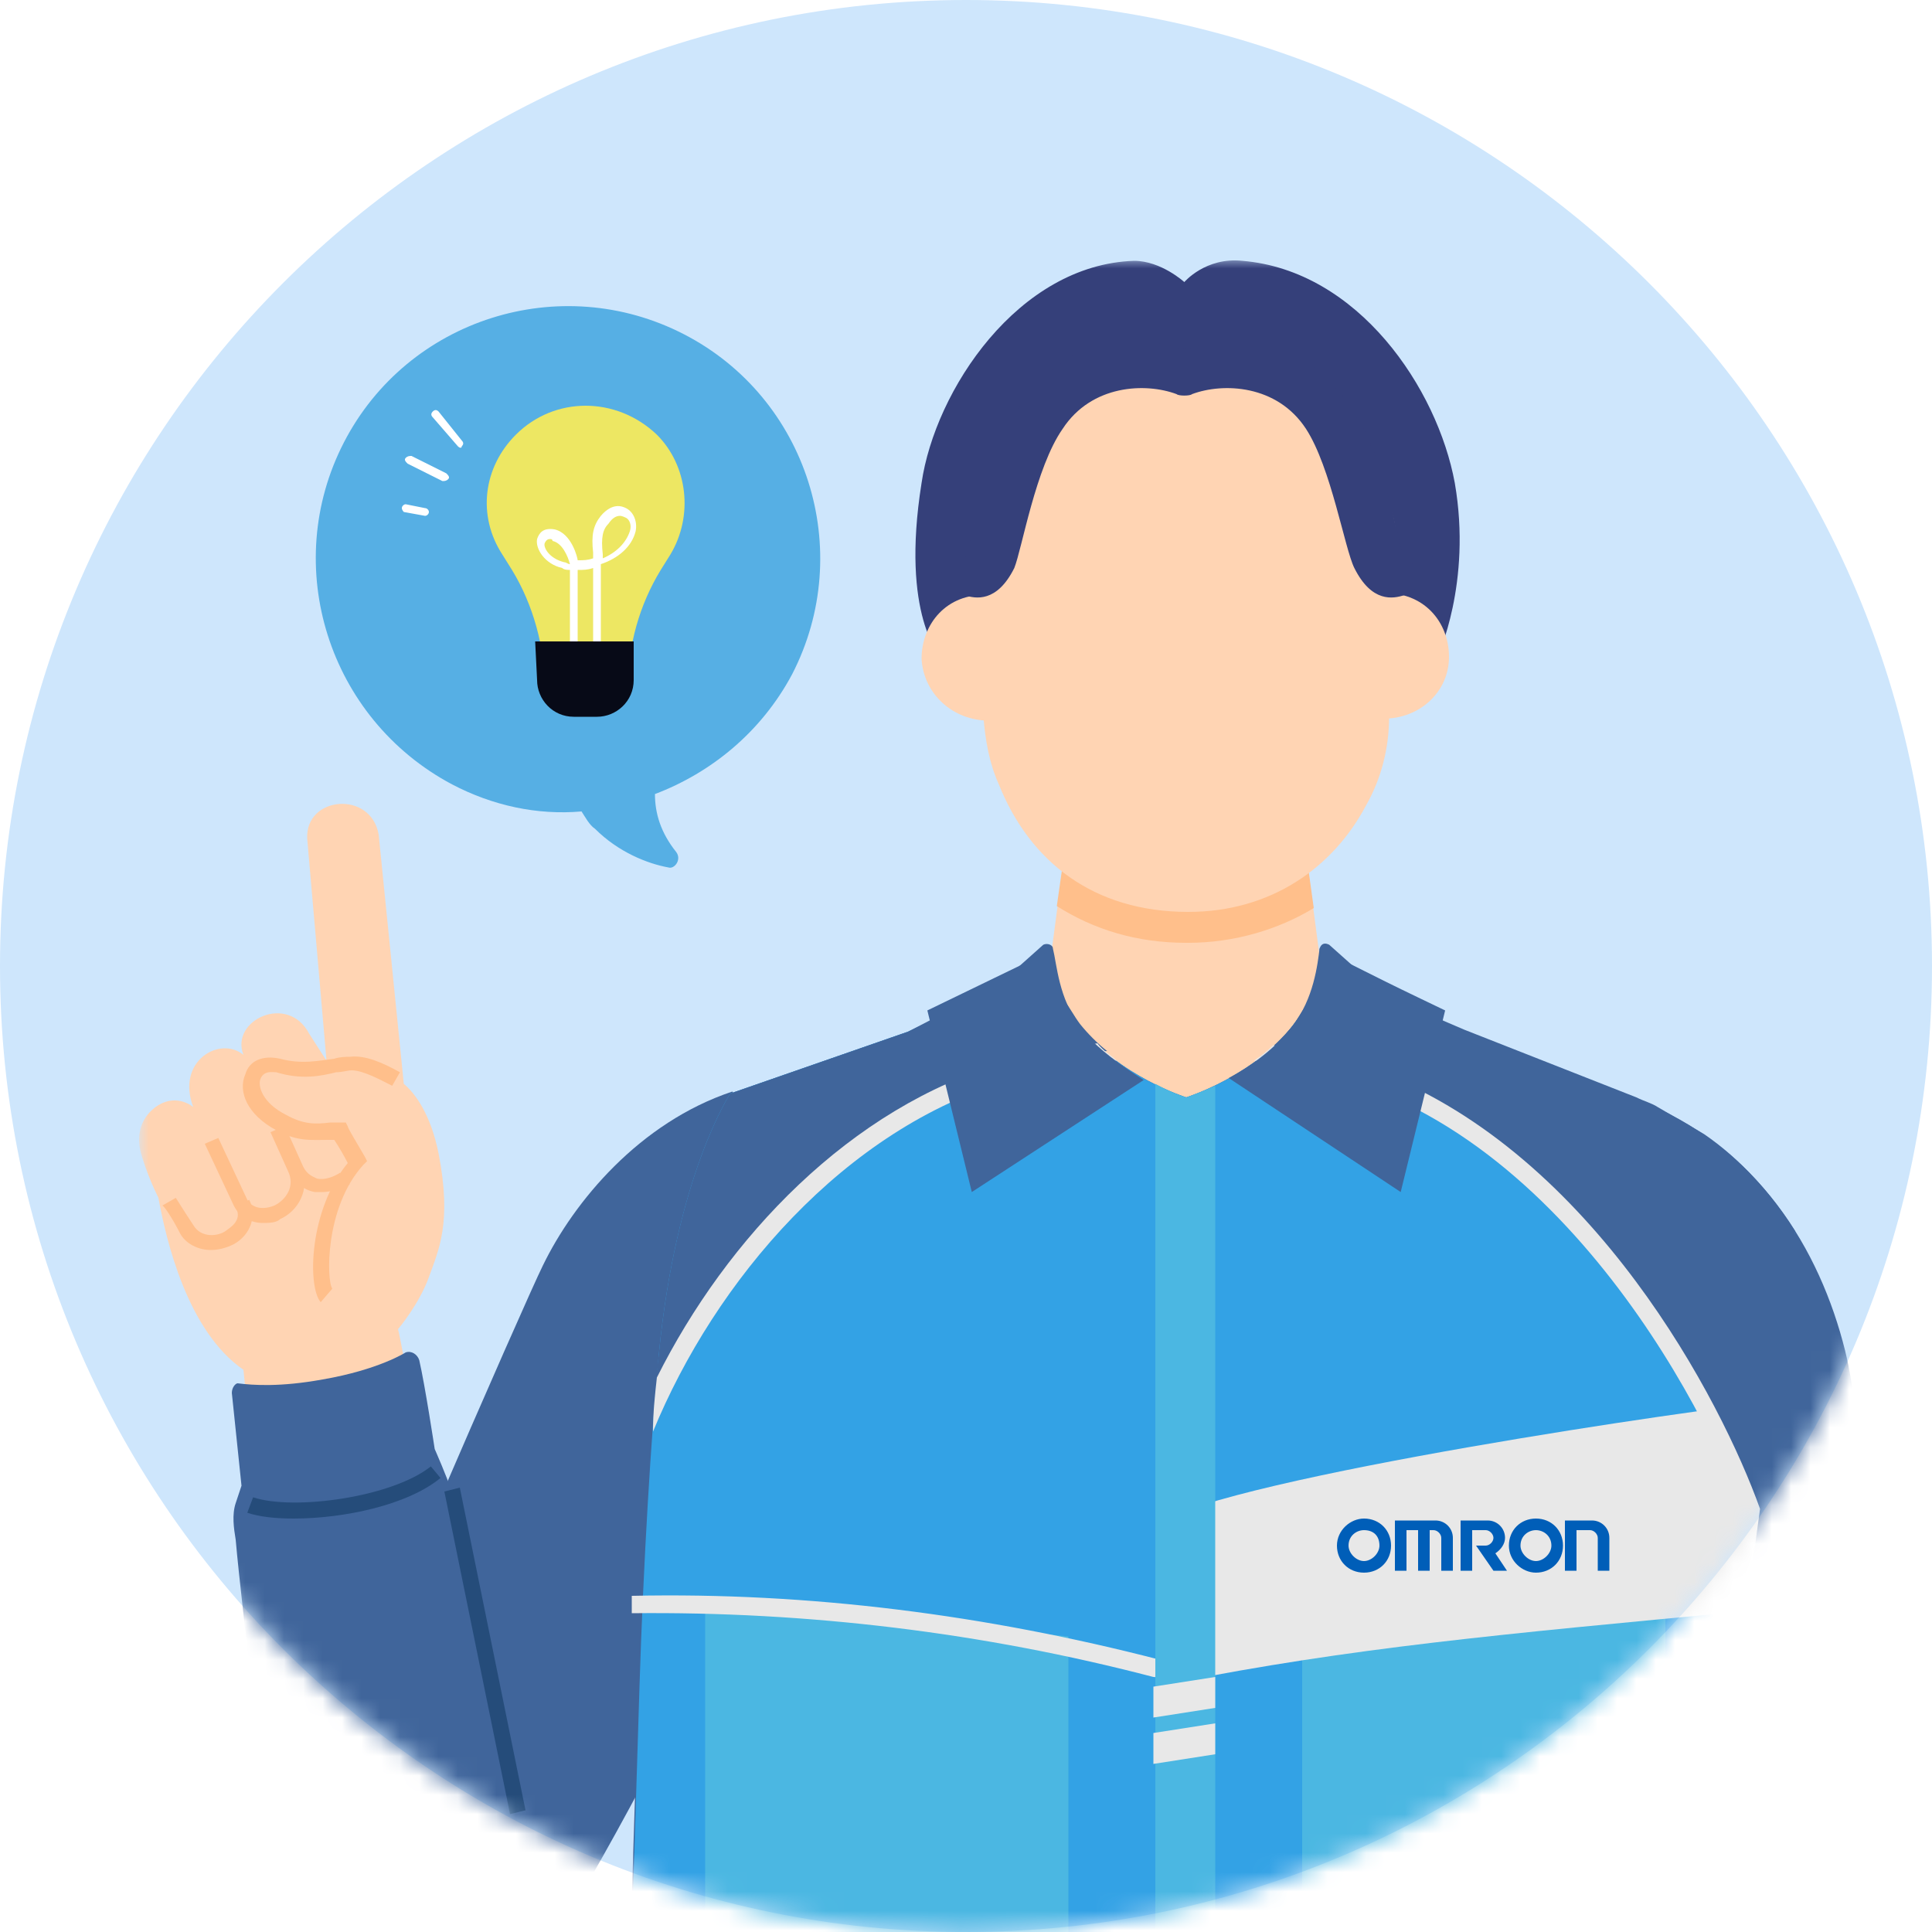 <?xml version="1.0" encoding="utf-8"?>
<!-- Generator: Adobe Illustrator 26.5.1, SVG Export Plug-In . SVG Version: 6.00 Build 0)  -->
<svg version="1.1" id="レイヤー_1" xmlns="http://www.w3.org/2000/svg" xmlns:xlink="http://www.w3.org/1999/xlink" x="0px"
	 y="0px" viewBox="0 0 100 100" style="enable-background:new 0 0 100 100;" xml:space="preserve">
<style type="text/css">
	.st0{fill:#CEE6FC;}
	.st1{fill:#FFFFFF;filter:url(#Adobe_OpacityMaskFilter);}
	.st2{mask:url(#mask0_5861_185_00000129200184462336281590000009500382375401899698_);}
	.st3{fill:#FFD4B3;}
	.st4{fill:#35407A;}
	.st5{fill:#FFBF8B;}
	.st6{fill:#40659B;}
	.st7{fill:#33A2E5;}
	.st8{fill:#4BB7E2;}
	.st9{fill:#E8E8E8;}
	.st10{fill-rule:evenodd;clip-rule:evenodd;fill:#005EB8;}
	.st11{fill:#254C7A;}
	.st12{fill:#56AFE4;}
	.st13{fill:#FFFFFF;}
	.st14{fill:#EDE763;}
	.st15{fill:#070A17;}
</style>
<path class="st0" d="M50,100c27.6,0,50-22.4,50-50S77.6,0,50,0S0,22.4,0,50S22.4,100,50,100z"/>
<defs>
	<filter id="Adobe_OpacityMaskFilter" filterUnits="userSpaceOnUse" x="7.2" y="13.4" width="90.5" height="93.6">
		<feColorMatrix  type="matrix" values="1 0 0 0 0  0 1 0 0 0  0 0 1 0 0  0 0 0 1 0"/>
	</filter>
</defs>
<mask maskUnits="userSpaceOnUse" x="7.2" y="13.4" width="90.5" height="93.6" id="mask0_5861_185_00000129200184462336281590000009500382375401899698_">
	<path class="st1" d="M50,100c27.6,0,50-22.4,50-50S77.6,0,50,0S0,22.4,0,50S22.4,100,50,100z"/>
</mask>
<g class="st2">
	<path class="st3" d="M69,54.8l-1.5-11.4H55.2l-1.5,11.4c-0.2,1.8,3.8,2.7,7.7,2.7C65.3,57.5,69.3,56.6,69,54.8L69,54.8z"/>
	<path class="st4" d="M74.4,34c0,0,1.8-3.8,0.9-9c-0.9-4.9-5-11-11-11.5c-1.9-0.2-3,1.1-3,1.1s-1.2-1.1-2.6-1.1
		c-6,0.2-10.3,6.7-11,11.5c-1.1,6.9,1,9,1,9H74.4L74.4,34z"/>
	<path class="st3" d="M71.6,37.2c1.9,0,3.4-1.4,3.4-3.2c0-1.8-1.3-3.4-3.5-3.3L71.6,37.2z"/>
	<path class="st3" d="M51.2,37.3c-1.9,0-3.4-1.4-3.5-3.2c0-1.8,1.3-3.4,3.4-3.3L51.2,37.3L51.2,37.3z"/>
	<path class="st5" d="M67.5,43.4H55.2l-0.5,3.5c1.9,1.2,4.1,1.9,6.7,1.9h0.1c2.4,0,4.7-0.7,6.5-1.8L67.5,43.4L67.5,43.4z"/>
	<path class="st3" d="M50.9,37.1c0.1,1.2,0.3,2.4,0.8,3.5c1.6,4,4.9,6.6,9.8,6.6c4.3,0,7.5-2.3,9.2-5.5c0.8-1.4,1.2-3,1.2-4.6l0.4-9
		c0-2.3-2.5-9-11-8.9c-8.4,0-11,6.7-11,9L50.9,37.1z"/>
	<path class="st4" d="M50.1,28.4c0.4-1.6,1.1-5.9,3.6-8.6c3-3.2,7.4-1.8,7.6-1.7c0.2-0.1,4.6-1.5,7.6,1.7c2.5,2.6,3.2,6.9,3.6,8.6
		c0.4,1.6,1.7,0.2,1.7,0.2s-0.2,1.8-1.5,2.2c-0.6,0.2-1.7,0.4-2.6-1.4c-0.5-1-1.2-5.2-2.5-7.2c-1.5-2.3-4.3-2.4-5.9-1.8
		c-0.1,0.1-0.7,0.1-0.8,0c-1.6-0.6-4.4-0.5-5.9,1.8c-1.4,2-2.1,6.2-2.5,7.2c-0.9,1.8-2,1.6-2.6,1.4c-1.3-0.5-1.5-2.2-1.5-2.2
		S49.7,30.1,50.1,28.4L50.1,28.4z"/>
	<path class="st6" d="M28.1,65.5c-0.9,1.8-10.2,23.1-12.5,29.3c-3.8,10.2,6.8,13.7,11.3,8.1c3.3-4.2,8.9-15.5,8.9-15.5
		s2.6-31.1,2.1-30.9C33.1,58.1,29.7,62.2,28.1,65.5z"/>
	<path class="st6" d="M95.5,69.9c-1.3-5.2-4.5-10.6-10.8-13l-8.9-3.5l-4.2-2l-2.8-2.5c-0.2-0.1-0.4-0.1-0.5,0.2
		c-0.1,0.8-0.3,2.6-1.4,4c-2,2.6-5.5,3.7-5.5,3.7s-3.5-1.1-5.5-3.7c-1.1-1.4-1.2-3.2-1.4-4c0-0.2-0.3-0.3-0.5-0.2l-2.8,2.5l-4.2,2
		l-9.2,3.2c0,0-2.8,4.2-3.7,13.5c-1.1,10.6-1.6,36.6-1.6,36.6h65.3C97.7,106.7,97.3,77.1,95.5,69.9L95.5,69.9z"/>
	<path class="st7" d="M89.7,106.7L89.6,89l3.3-25.2c-1.2-1.9-2.8-3.7-4.8-5l-2.4-1.4c-0.3-0.2-0.7-0.3-1.1-0.5l-8.9-3.5L73,52.1
		l-2.9-0.2h-2.4c-0.2,0.4-0.5,0.8-0.8,1.2c-2,2.6-5.5,3.7-5.5,3.7s-3.5-1.1-5.5-3.7c-0.3-0.4-0.5-0.8-0.8-1.2h-2.4l-2.9,0.2L47,53.4
		l-9.2,3.2c0,0-2.8,4.2-3.7,13.5c-0.4,4.2-0.8,10.8-1,17.2l-0.6,19.3H89.7L89.7,106.7z"/>
	<path class="st8" d="M36.5,82.9v23.4h18.8V84.7L36.5,82.9L36.5,82.9z"/>
	<path class="st8" d="M86.2,83.5H67.4v22.8h18.8V83.5z"/>
	<path class="st9" d="M60.8,87.1c9.1-1.8,16.7-2.5,29.5-3.7c0.1,0,1.2-8.1,1.4-10.8c0-0.2-24.4,3.2-30.9,5.8
		C60.8,81.4,60.8,87.1,60.8,87.1L60.8,87.1z"/>
	<path class="st10" d="M70.6,78.6c0.8,0,1.4,0.6,1.4,1.4s-0.6,1.4-1.4,1.4s-1.4-0.6-1.4-1.4S69.9,78.6,70.6,78.6z M79.5,78.6
		c0.8,0,1.4,0.6,1.4,1.4s-0.6,1.4-1.4,1.4c-0.7,0-1.4-0.6-1.4-1.4S78.7,78.6,79.5,78.6z M74.3,78.7c0.5,0,0.9,0.4,0.9,0.9v1.7h-0.6
		v-1.7c0-0.2-0.2-0.4-0.4-0.4h-0.2v2.1h-0.6v-2.1h-0.6v2.1h-0.6v-2.6c0.1,0,0.3,0,0.4,0H74.3L74.3,78.7z M81.7,78.7h0.7
		c0.5,0,0.9,0.4,0.9,0.9v1.7h-0.6v-1.7c0-0.2-0.2-0.4-0.4-0.4h-0.7v2.1h-0.6v-2.6c0.1,0,0.3,0,0.4,0H81.7L81.7,78.7z M77,78.7
		c0.5,0,0.9,0.4,0.9,0.9c0,0.3-0.2,0.6-0.5,0.8l0.6,0.9h-0.7L76.4,80h0.5c0.2,0,0.4-0.2,0.4-0.4c0-0.2-0.2-0.4-0.4-0.4h-0.7v2.1
		h-0.6v-2.6c0.2,0,0.4,0,0.6,0L77,78.7L77,78.7z M70.6,79.2c-0.4,0-0.8,0.3-0.8,0.8c0,0.4,0.4,0.8,0.8,0.8c0.4,0,0.8-0.4,0.8-0.8
		C71.4,79.5,71.1,79.2,70.6,79.2z M79.5,79.2c-0.4,0-0.8,0.3-0.8,0.8c0,0.4,0.4,0.8,0.8,0.8c0.4,0,0.8-0.4,0.8-0.8
		C80.3,79.5,79.9,79.2,79.5,79.2z"/>
	<path class="st9" d="M32.7,83.5c9.1-0.1,18.2,1,27,3.3c0.6,0.1,0.9-0.8,0.3-0.9c-8.9-2.3-18.1-3.5-27.3-3.3L32.7,83.5L32.7,83.5z"
		/>
	<path class="st6" d="M52.2,55.4c1.7-0.5,3.4-0.8,5.1-1c-0.5-0.4-1-0.9-1.4-1.4c-0.3-0.4-0.5-0.8-0.8-1.2h-2.4l-3,0.2L47,53.4
		l-9.2,3.2c0,0-2.8,4.2-3.7,13.5c-0.1,0.8-0.2,1.7-0.2,2.6C37.3,64.8,44,57.8,52.2,55.4L52.2,55.4z"/>
	<path class="st6" d="M66.9,53.1c-0.5,0.6-1.1,1.2-1.7,1.6C73.5,56,81,60.6,85,68.1c2.7,5,4.9,6.6,5.8,12.2c0,0,1.8-6.2,2.1-8.6
		c0.3-2.4,0-8,0-8c-1.2-1.9-2.8-3.7-4.7-5l-2.4-1.4c-0.3-0.2-0.7-0.3-1.1-0.5l-8.9-3.5L73,52.1l-2.9-0.2h-2.4
		C67.4,52.3,67.2,52.7,66.9,53.1L66.9,53.1z"/>
	<path class="st8" d="M61.4,56.8c0,0-0.7-0.2-1.6-0.7v50.9h3.1V56.2C62,56.6,61.4,56.8,61.4,56.8z"/>
	<path class="st9" d="M62.9,88.4l-3.2,0.5v-1.6l3.2-0.5V88.4z"/>
	<path class="st9" d="M62.9,90.8l-3.2,0.5v-1.6l3.2-0.5V90.8z"/>
	<path class="st3" d="M23.9,85.2c-1.5-6.7-3.2-16.2-3.3-16.4c0,0,1.1-1.3,1.6-2.7c0.5-1.4,1.2-2.8,0.5-6.4c-0.4-2-1.2-3.1-1.8-3.6
		l-1.3-12.9c-0.4-2.3-3.8-2-3.7,0.2l1,11.5L16,53.5c-1.1-2.1-4.1-0.7-3.4,1.1c-1.2-1-3.5,0.3-2.6,2.7c0,0-0.8-0.7-1.8-0.1
		c-0.8,0.5-1.2,1.4-0.9,2.5c0,0,0.3,1.1,0.9,2.3c0.4,2.2,1.5,6.9,4.4,8.9c0.2,2.1,1.1,9.7,1.6,15.8c0.6,7,3.4,8.1,6.1,7.9
		S25.3,91.3,23.9,85.2L23.9,85.2z"/>
	<path class="st5" d="M16.7,61.7c-0.1,0-0.3,0-0.4,0c-0.6-0.1-1-0.5-1.3-1l-0.9-2l0.7-0.3l0.9,2c0.2,0.4,0.5,0.5,0.7,0.6
		c0.4,0.1,0.9-0.1,1.2-0.3l0.5,0.6C17.8,61.5,17.1,61.7,16.7,61.7L16.7,61.7z"/>
	<path class="st5" d="M13.6,63.3c-0.6,0-1.2-0.3-1.5-0.9l-1.5-3.2l0.7-0.3l1.5,3.2c0.3,0.5,0.9,0.5,1.4,0.3c0.6-0.3,1.1-1,0.7-1.8
		l-0.9-2l0.7-0.3l0.9,2c0.5,1.3-0.2,2.4-1.1,2.8C14.3,63.3,13.9,63.3,13.6,63.3L13.6,63.3z"/>
	<path class="st5" d="M10.9,64.7c-0.6,0-1.3-0.3-1.6-0.9c-0.3-0.6-0.8-1.4-0.9-1.4l0.7-0.4c0,0,0.5,0.8,0.9,1.4
		c0.4,0.7,1.3,0.6,1.7,0.3c0.1-0.1,0.9-0.5,0.5-1.2l0.7-0.4c0.4,0.8,0.1,1.8-0.8,2.3C11.7,64.6,11.3,64.7,10.9,64.7L10.9,64.7z"/>
	<path class="st5" d="M16.6,67.4c-0.7-0.8-0.6-4.8,1.4-7.2c-0.2-0.4-0.5-0.9-0.7-1.2c-0.1,0-0.2,0-0.3,0c-0.9,0-1.6,0.1-2.7-0.5
		c-1.5-0.8-2-2-1.6-2.9c0.2-0.7,0.9-1,1.8-0.8c1.1,0.3,2,0.1,2.8,0c0.3-0.1,0.6-0.1,0.8-0.1c0.8-0.1,1.7,0.3,2.6,0.8l-0.4,0.7
		c-0.6-0.3-1.5-0.8-2.1-0.8c-0.2,0-0.5,0.1-0.8,0.1c-0.8,0.2-1.8,0.4-3.1,0c-0.2,0-0.6-0.1-0.8,0.3c-0.2,0.4,0.1,1.3,1.3,1.9
		c0.9,0.5,1.5,0.5,2.3,0.4c0.2,0,0.4,0,0.5,0h0.3l0.1,0.2c0,0.1,0.5,0.9,0.9,1.6l0.1,0.2l-0.2,0.2c-2,2.2-1.9,6-1.6,6.4L16.6,67.4
		L16.6,67.4z"/>
	<path class="st6" d="M12,72.1l0.5,4.8l-0.3,0.9c-0.2,0.6-0.1,1.3,0,1.9c0.3,3.5,1.9,16.5,2.2,19.3c1.3,9.6,14.4,8.3,12.9-1.8
		c-0.7-4.6-2.4-12.2-4-20.2c-0.1-0.4-0.8-2-0.8-2s-0.5-3.3-0.8-4.6c-0.1-0.3-0.4-0.5-0.7-0.4c0,0-1.4,0.9-4.3,1.4
		c-2.2,0.4-3.6,0.3-4.4,0.2C12.2,71.6,12,71.8,12,72.1L12,72.1z"/>
	<path class="st11" d="M15.2,78.6c-1,0-1.8-0.1-2.4-0.3l0.3-0.8c2.1,0.7,7.2,0,9.2-1.6l0.5,0.6C21.1,77.9,17.8,78.6,15.2,78.6
		L15.2,78.6z"/>
	<path class="st11" d="M23.8,77L23,77.2l3.4,16.7l0.8-0.2L23.8,77z"/>
	<path class="st9" d="M91.1,78.1c-2-5.6-8.6-18.3-19.7-22.6c-1.8-0.7-3.7-1.1-5.5-1.4c-0.3,0.3-0.7,0.6-1,0.8
		c2.1,0.2,4.2,0.7,6.2,1.5c12.4,4.8,19.3,21,19.7,23.9L91.1,78.1L91.1,78.1z"/>
	<path class="st9" d="M52,55c-8,2.3-14.4,9.1-18,16.3c-0.1,0.9-0.2,1.8-0.2,2.8c3.2-7.8,9.9-15.7,18.5-18.2c1.5-0.4,3.4-0.8,5.5-1
		c-0.3-0.3-0.7-0.5-1-0.9C55,54.3,53.4,54.6,52,55L52,55z"/>
	<path class="st6" d="M55.8,53.1c-0.8-1.1-1.3-2.3-1.5-3.2l0.1-0.7L48,52.3l2.3,9.4l8.9-5.8C58.1,55.2,56.8,54.3,55.8,53.1
		L55.8,53.1z"/>
	<path class="st6" d="M68.3,49.1l0.1,0.8c-0.2,0.9-0.6,2.1-1.5,3.2c-0.9,1.2-2.2,2.1-3.3,2.7l8.9,5.9l2.3-9.4c0,0-2.3-1.1-3.1-1.5
		S68.3,49.1,68.3,49.1L68.3,49.1z"/>
	<path class="st12" d="M35,44.1c-0.8-1-1.1-2-1.1-3c2.9-1.1,5.5-3.2,7.1-6.2c3.3-6.4,0.8-14.3-5.6-17.6c-6.4-3.3-14.3-0.8-17.6,5.6
		c-3.3,6.4-0.8,14.3,5.6,17.7c2.1,1.1,4.4,1.6,6.7,1.4c0.2,0.3,0.4,0.7,0.7,0.9c1.2,1.2,2.7,1.8,3.8,2C34.9,45,35.3,44.5,35,44.1
		L35,44.1z"/>
	<path class="st13" d="M21.1,24l1.8,0.9c0.1,0,0.2,0,0.3-0.1s0-0.2-0.1-0.3l-1.8-0.9c-0.1,0-0.2,0-0.3,0.1
		C20.9,23.8,21,23.9,21.1,24z"/>
	<path class="st13" d="M23.7,23.1c0.1,0.1,0.2,0.1,0.2,0c0.1-0.1,0.1-0.2,0-0.3l-1.2-1.5c-0.1-0.1-0.2-0.1-0.3,0s-0.1,0.2,0,0.3
		L23.7,23.1C23.7,23,23.7,23.1,23.7,23.1L23.7,23.1z"/>
	<path class="st13" d="M20.9,26.5C20.9,26.5,21,26.5,20.9,26.5l1.1,0.2c0.1,0,0.2-0.1,0.2-0.2c0-0.1-0.1-0.2-0.2-0.2L21,26.1
		c-0.1,0-0.2,0.1-0.2,0.2C20.8,26.4,20.9,26.5,20.9,26.5L20.9,26.5z"/>
	<path class="st14" d="M26.7,22.5c-1.7,1.7-2,4.2-0.7,6.2l0.5,0.8c1.1,1.8,1.7,4,1.7,6.1v0.2h4.3v-0.2c0-2.2,0.6-4.3,1.7-6.1
		l0.5-0.8c1.2-2,0.9-4.6-0.7-6.2C31.9,20.5,28.7,20.5,26.7,22.5z"/>
	<path class="st13" d="M30.9,33.6c-0.1,0-0.2-0.1-0.2-0.2c0,0,0-2.6,0-4c-0.3,0.1-0.5,0.1-0.8,0.1v3.8c0,0.1-0.1,0.2-0.2,0.2
		c-0.1,0-0.2-0.1-0.2-0.2v-3.8c-0.1,0-0.3,0-0.4-0.1c-0.9-0.2-1.4-1-1.3-1.5c0.1-0.3,0.3-0.6,0.9-0.5c0.9,0.2,1.2,1.5,1.2,1.6
		c0,0,0,0,0,0c0.3,0,0.5,0,0.8-0.1c0-0.1,0-0.2,0-0.3c-0.1-0.9,0-1.4,0.4-1.9c0.6-0.7,1.1-0.5,1.3-0.4c0.4,0.2,0.6,0.7,0.5,1.2
		c-0.2,0.8-0.9,1.4-1.8,1.7c0,1.4,0,4,0,4.1C31.1,33.6,31,33.7,30.9,33.6L30.9,33.6z M28.5,27.9c-0.1,0-0.2,0-0.3,0.2
		c-0.1,0.2,0.2,0.8,1,1c0.1,0,0.2,0.1,0.3,0.1c-0.1-0.4-0.4-1.1-0.9-1.2C28.6,27.9,28.5,27.9,28.5,27.9z M32.1,26.7
		c-0.2,0-0.4,0.1-0.6,0.4c-0.3,0.3-0.4,0.7-0.3,1.6c0,0,0,0.1,0,0.2c0.7-0.3,1.2-0.8,1.4-1.4c0.1-0.3,0-0.6-0.2-0.7
		C32.2,26.7,32.1,26.7,32.1,26.7L32.1,26.7z"/>
	<path class="st15" d="M27.7,33.2h5.1v2c0,1.1-0.9,1.9-1.9,1.9h-1.2c-1.1,0-1.9-0.9-1.9-1.9L27.7,33.2L27.7,33.2z"/>
</g>
</svg>
